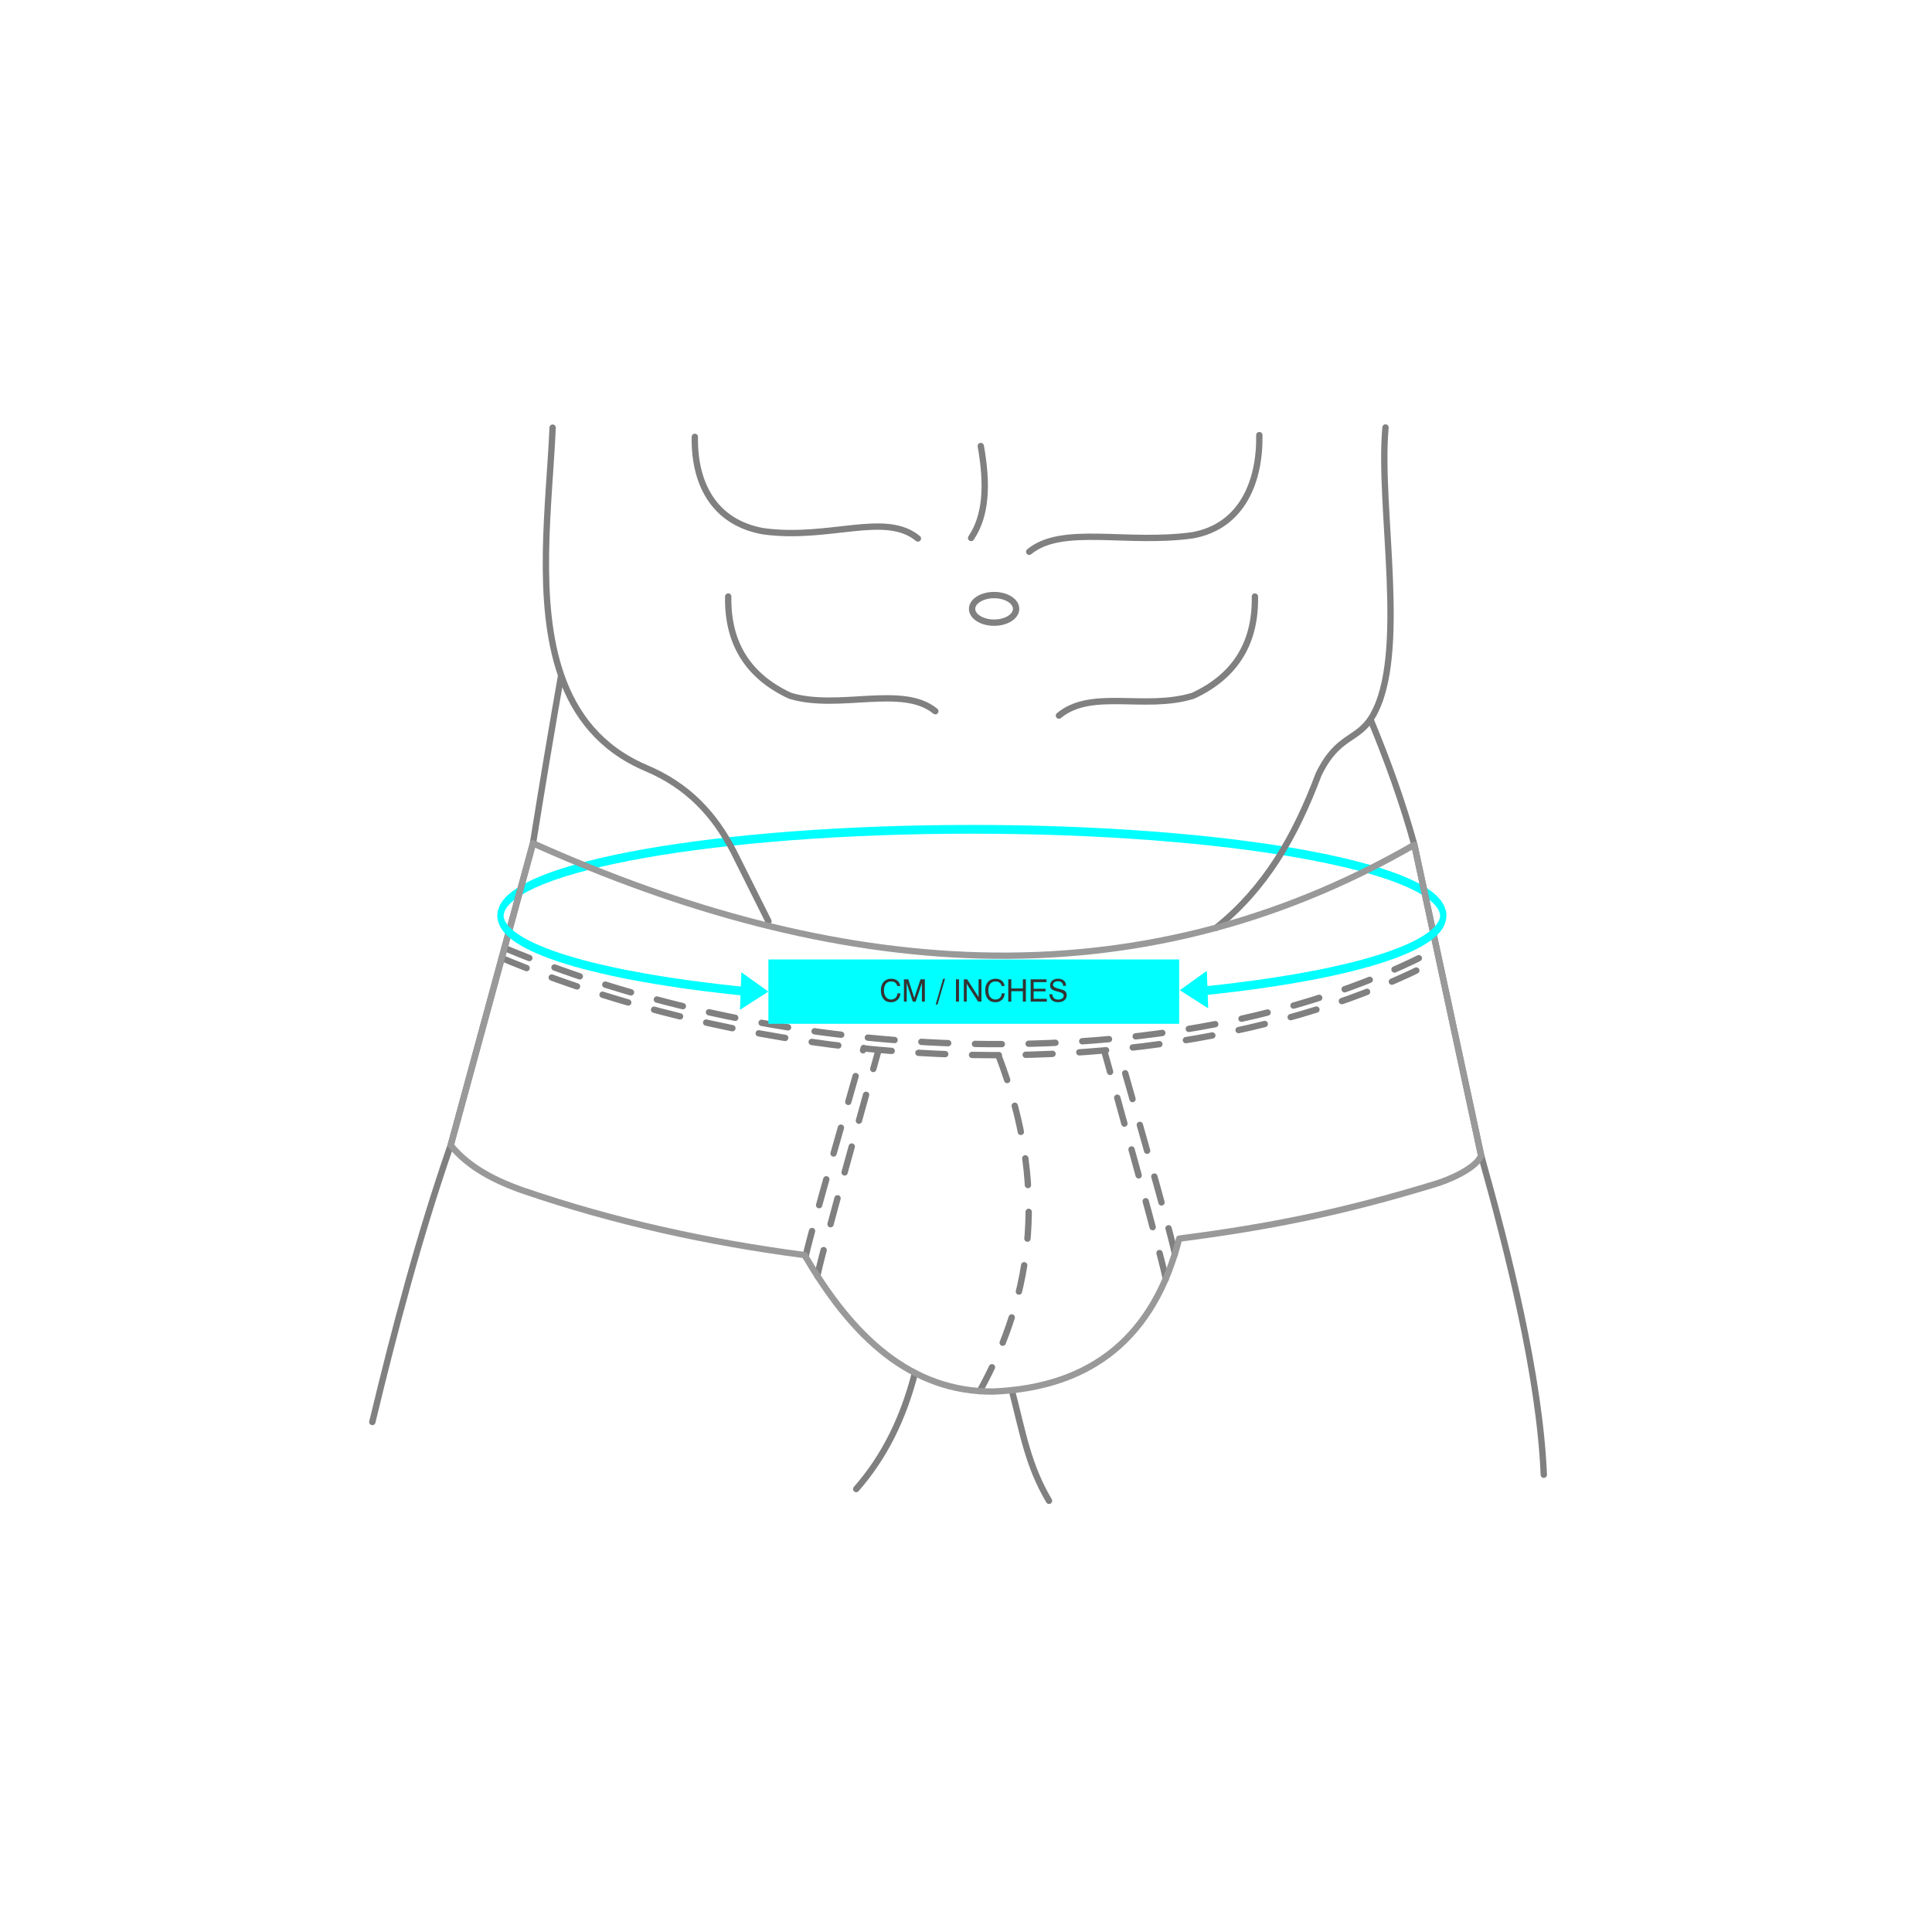 <?xml version="1.0" encoding="UTF-8"?>
<!DOCTYPE svg PUBLIC "-//W3C//DTD SVG 1.1//EN" "http://www.w3.org/Graphics/SVG/1.1/DTD/svg11.dtd">
<!-- Creator: CorelDRAW -->
<svg xmlns="http://www.w3.org/2000/svg" xml:space="preserve" width="2.4in" height="2.4in" version="1.1" style="shape-rendering:geometricPrecision; text-rendering:geometricPrecision; image-rendering:optimizeQuality; fill-rule:evenodd; clip-rule:evenodd"
viewBox="0 0 2400 2400"
 xmlns:xlink="http://www.w3.org/1999/xlink"
 xmlns:xodm="http://www.corel.com/coreldraw/odm/2003">
 <defs>
  <style type="text/css">
   <![CDATA[
    .str1 {stroke:gray;stroke-width:7.87;stroke-linecap:round;stroke-miterlimit:22.926}
    .str2 {stroke:#999999;stroke-width:7.87;stroke-linecap:round;stroke-linejoin:round;stroke-miterlimit:22.926}
    .str0 {stroke:gray;stroke-width:7.87;stroke-linecap:round;stroke-linejoin:round;stroke-miterlimit:22.926;stroke-dasharray:33.331 33.331}
    .fil0 {fill:none;fill-rule:nonzero}
    .fil1 {fill:aqua}
    .fil3 {fill:aqua;fill-rule:nonzero}
    .fil2 {fill:#333333;fill-rule:nonzero}
   ]]>
  </style>
 </defs>
 <g id="Layer_x0020_1">
  <g id="_105553225434208">
   <path class="fil0 str0" d="M1001 1561.56c-3.6,2.19 71.92,-259.76 71.92,-259.76m-449.67 -111.68c143.95,60.15 308.5,99.64 469.72,114.13 252.02,22.66 507.03,-13.7 694.54,-112.68m-1160.84 -13.94c368.98,154.16 850.68,163.73 1158.14,1.41m-325.52 379.12c3.6,2.19 -70.11,-255.02 -70.11,-255.02m58.76 285.84c3.61,2.19 -76.22,-283.59 -76.22,-283.59m-154.68 422.71c67.09,-121.27 84.35,-257.48 23.21,-417.22m-224.65 274.42c-3.59,2.19 75.86,-281.19 75.86,-281.19"/>
   <path class="fil1" d="M1500.87 1252.61l-1.69 -46.6 -33.59 24.03 35.28 22.57zm-546.35 -60.76l510.31 0 0 79.94 -510.31 0 0 -39.97 -35.27 22.56 1.68 -46.59 33.59 24.02 0 -39.96z"/>
   <path class="fil2" d="M1114.8 1233.96l3.65 0c-0.17,3.37 -1.31,6.04 -3.45,8.04 -2.13,1.99 -4.89,3 -8.27,3 -3.9,0 -6.95,-1.33 -9.16,-3.99 -2.21,-2.65 -3.31,-6.32 -3.31,-11.02 0,-4.33 1.16,-7.78 3.48,-10.33 2.32,-2.55 5.44,-3.82 9.37,-3.82 3.14,0 5.69,0.81 7.69,2.42 2,1.62 3.15,3.82 3.47,6.61l-3.69 0c-0.35,-1.83 -1.18,-3.23 -2.5,-4.21 -1.31,-0.98 -3.02,-1.47 -5.13,-1.47 -2.81,0 -4.98,0.98 -6.53,2.95 -1.54,1.96 -2.32,4.74 -2.32,8.32 0,3.38 0.8,6.09 2.41,8.13 1.61,2.04 3.74,3.06 6.4,3.06 2.26,0 4.12,-0.7 5.57,-2.11 1.44,-1.41 2.21,-3.27 2.31,-5.58zm11.53 -13.3l0 23.57 -3.45 0 0 -27.66 5.37 0 6.86 21.16c0.2,0.6 0.35,1.07 0.44,1.41 0.1,0.32 0.17,0.62 0.22,0.87 0.09,-0.46 0.2,-0.87 0.3,-1.24 0.1,-0.35 0.2,-0.7 0.31,-1.03l7.1 -21.16 5.4 0 0 27.66 -3.65 0 0 -23.57c-0.08,0.41 -0.18,0.81 -0.3,1.22 -0.11,0.41 -0.23,0.81 -0.36,1.2l-7.12 21.15 -3.54 0 -6.95 -21.15c-0.13,-0.35 -0.24,-0.72 -0.35,-1.12 -0.1,-0.4 -0.19,-0.83 -0.28,-1.3zm61.2 -4.09l3.76 0 0 27.67 -3.76 0 0 -27.67zm9.77 27.66l0 -27.66 4.12 0 12.91 20.09c0.29,0.44 0.54,0.85 0.75,1.24 0.22,0.39 0.39,0.75 0.52,1.09l0 -22.42 3.58 0 0 27.66 -4.08 0 -13.19 -20.38c-0.21,-0.31 -0.39,-0.63 -0.56,-0.97 -0.17,-0.34 -0.33,-0.69 -0.47,-1.07l0 22.42 -3.58 0zm47.12 -10.27l3.65 0c-0.17,3.37 -1.31,6.04 -3.45,8.04 -2.13,1.99 -4.89,3 -8.27,3 -3.9,0 -6.95,-1.33 -9.16,-3.99 -2.2,-2.65 -3.31,-6.32 -3.31,-11.02 0,-4.33 1.16,-7.78 3.48,-10.33 2.32,-2.55 5.44,-3.82 9.37,-3.82 3.14,0 5.69,0.81 7.69,2.42 2,1.62 3.16,3.82 3.47,6.61l-3.69 0c-0.35,-1.83 -1.18,-3.23 -2.49,-4.21 -1.31,-0.98 -3.02,-1.47 -5.13,-1.47 -2.81,0 -4.98,0.98 -6.52,2.95 -1.54,1.96 -2.32,4.74 -2.32,8.32 0,3.38 0.8,6.09 2.41,8.13 1.61,2.04 3.74,3.06 6.4,3.06 2.26,0 4.12,-0.7 5.57,-2.11 1.44,-1.41 2.22,-3.27 2.31,-5.58zm8.08 10.27l0 -27.66 3.76 0 0 11.36 14.35 0 0 -11.36 3.78 0 0 27.66 -3.78 0 0 -12.95 -14.35 0 0 12.95 -3.76 0zm27.81 0l0 -27.66 19.72 0 0 3.44 -16 0 0 8.26 14.79 0 0 3.23 -14.79 0 0 9.28 16.33 0 0 3.45 -20.04 0zm23.31 -9.1l3.63 0c0.03,2.01 0.7,3.6 2,4.78 1.29,1.2 3.02,1.79 5.19,1.79 2.14,0 3.83,-0.44 5.07,-1.35 1.23,-0.9 1.85,-2.13 1.85,-3.69 0,-2.11 -2.32,-3.72 -6.96,-4.83 -0.27,-0.05 -0.48,-0.11 -0.63,-0.14 -3.76,-0.89 -6.24,-1.89 -7.45,-2.98 -1.21,-1.1 -1.82,-2.66 -1.82,-4.67 0,-2.47 0.91,-4.45 2.71,-5.95 1.8,-1.5 4.21,-2.25 7.19,-2.25 3.06,0 5.47,0.78 7.22,2.35 1.75,1.58 2.63,3.73 2.66,6.47l-3.59 0.02c-0.12,-1.85 -0.75,-3.28 -1.89,-4.26 -1.13,-0.99 -2.68,-1.49 -4.65,-1.49 -1.84,0 -3.31,0.41 -4.41,1.22 -1.1,0.81 -1.65,1.88 -1.65,3.22 0,2.14 2.27,3.73 6.83,4.78 0.68,0.17 1.2,0.29 1.56,0.38l0.39 0.09c2.98,0.72 4.95,1.49 5.93,2.31 0.74,0.62 1.31,1.39 1.69,2.28 0.4,0.89 0.59,1.9 0.59,3 0,2.67 -0.95,4.78 -2.86,6.36 -1.91,1.57 -4.49,2.37 -7.75,2.37 -3.35,0 -5.97,-0.85 -7.84,-2.54 -1.88,-1.7 -2.88,-4.13 -3.02,-7.3zm-141.28 12.68l9.28 -31.96 2.37 0 -9.34 31.96 -2.3 0z"/>
   <g>
    <path class="fil3" d="M625.92 1134.79c-0.61,2.89 -2.79,4.55 -4.87,3.7 -2.08,-0.84 -3.28,-3.87 -2.67,-6.76l7.54 3.06zm581.37 -110.06l0 10.91 0 0 -29.4 0.13 -29.02 0.39 -28.61 0.65 -28.17 0.9 -27.69 1.14 -27.17 1.38 -26.63 1.61 -26.04 1.83 -25.42 2.05 -24.78 2.26 -24.09 2.47 -23.37 2.67 -22.61 2.86 -21.83 3.04 -21 3.22 -20.14 3.4 -19.25 3.56 -18.32 3.73 -17.35 3.87 -16.36 4.02 -15.32 4.16 -14.25 4.29 -13.14 4.41 -11.99 4.53 -10.8 4.63 -9.58 4.72 -8.3 4.78 -6.97 4.81 -5.59 4.79 -4.15 4.65 -2.69 4.35 -1.34 3.84 -7.54 -3.06 2.34 -6.83 3.8 -6.18 5.07 -5.71 6.31 -5.41 7.52 -5.2 8.73 -5.03 9.92 -4.89 11.09 -4.75 12.22 -4.61 13.34 -4.48 14.41 -4.34 15.47 -4.2 16.48 -4.06 17.47 -3.9 18.42 -3.74 19.34 -3.58 20.23 -3.41 21.08 -3.23 21.9 -3.05 22.69 -2.87 23.44 -2.67 24.15 -2.47 24.83 -2.27 25.48 -2.06 26.1 -1.83 26.68 -1.61 27.23 -1.38 27.74 -1.14 28.22 -0.9 28.67 -0.65 29.07 -0.39 29.45 -0.13 0 0zm0 0c2.17,0 3.93,2.44 3.93,5.45 0,3.01 -1.76,5.45 -3.93,5.45l0 -10.91zm588.91 107.01l-7.54 3.06 -1.34 -3.84 -2.69 -4.35 -4.15 -4.65 -5.59 -4.79 -6.98 -4.81 -8.3 -4.78 -9.58 -4.72 -10.8 -4.63 -11.99 -4.53 -13.14 -4.41 -14.25 -4.29 -15.32 -4.16 -16.36 -4.02 -17.35 -3.87 -18.32 -3.73 -19.25 -3.56 -20.14 -3.4 -21 -3.22 -21.83 -3.04 -22.61 -2.86 -23.37 -2.67 -24.09 -2.47 -24.78 -2.26 -25.43 -2.05 -26.04 -1.83 -26.63 -1.61 -27.17 -1.38 -27.69 -1.14 -28.17 -0.9 -28.61 -0.65 -29.02 -0.39 -29.4 -0.13 0 -10.91 29.45 0.13 29.07 0.39 28.67 0.65 28.22 0.9 27.74 1.14 27.23 1.38 26.68 1.61 26.1 1.83 25.49 2.06 24.83 2.27 24.15 2.47 23.44 2.67 22.69 2.87 21.9 3.05 21.08 3.23 20.23 3.41 19.34 3.58 18.42 3.74 17.47 3.9 16.48 4.06 15.47 4.2 14.41 4.34 13.34 4.48 12.22 4.61 11.09 4.75 9.92 4.89 8.73 5.03 7.53 5.2 6.3 5.41 5.07 5.71 3.8 6.18 2.34 6.83zm0 0c0.61,2.89 -0.59,5.92 -2.67,6.76 -2.08,0.84 -4.26,-0.82 -4.87,-3.7l7.54 -3.06z"/>
   </g>
   <path class="fil0 str1" d="M1063.61 1849.72c35.24,-40.19 58.61,-88.01 73,-144.22m-674.09 60.97c27.9,-115.92 58.26,-231.13 97.37,-343.81 34.06,-125.02 68.12,-250.05 102.19,-375.07 11.56,-71.91 23.2,-141.85 35.02,-208.64m166.04 -296.27c-1.01,55.58 22.06,105.91 84.75,117.21 82.15,11.42 151.67,-24.64 192.35,9.02m-453.75 -137.67c-4.06,94.13 -21.49,215.48 10.61,307.72 17.24,49.53 48.76,90.66 104.31,114.67 53.72,22.36 86.37,58.66 109.88,104.16l43.28 86.56m766.55 -613.31c-9.17,99.54 28.78,282.77 -16.32,358.81 -18.38,31 -42.45,22.14 -66.74,72 -29.2,77.56 -65.82,141.31 -127.18,190.6m48.02 -411.42c1.01,55.58 -22.52,98.11 -76.8,123.24 -60.16,18.5 -125.96,-9.03 -166.63,24.63m248.91 -348.36c1.02,55.57 -20.25,113.11 -82.94,124.41 -82.15,11.43 -162.19,-13.21 -202.87,20.44m-60.19 -131.3c8.61,48.64 6.66,86.41 -12.02,114.21m-301.74 72.72c-1.01,55.58 22.51,98.11 76.8,123.24 60.17,18.5 139.8,-14.44 180.48,19.22m755.87 948.47c-5.06,-121.93 -44.17,-276.75 -77.87,-396.66l-82.94 -385.9c-14.31,-51.93 -33,-103.86 -54.53,-155.79m-399.31 970.76c-25.83,-44.13 -31.78,-81.22 -46.18,-137.44m-22.02 -987.7c15.11,0 27.35,7.67 27.35,17.13 0,9.46 -12.24,17.13 -27.35,17.13 -15.1,0 -27.35,-7.67 -27.35,-17.13 0,-9.46 12.24,-17.13 27.35,-17.13z"/>
   <path class="fil0 str2" d="M662.09 1047.58c373.02,167.56 745.09,203.31 1094.85,1.81l82.94 385.9c-5.35,15.87 -41.66,31.39 -59.06,36.16 -111.87,34.07 -200.94,52.39 -316.02,67.23 -30.81,120.57 -107.03,184.76 -230.81,189.94 -102.44,0.73 -175.25,-67.64 -234.42,-169.52 -121.28,-15.88 -237.36,-41.8 -347.43,-79.34 -37.33,-12.8 -70.15,-29.88 -92.25,-57.11l102.19 -375.07z"/>
   <g>
    <path class="fil3" d="M927.29 1226.23c2.16,0.21 3.78,2.83 3.63,5.83 -0.15,3 -2.04,5.26 -4.2,5.05l0.57 -10.87zm-309.55 -88.77l7.85 0 0 0 0.22 2.31 0.71 2.51 1.3 2.79 1.97 3.02 2.67 3.17 3.37 3.27 4.05 3.31 4.71 3.33 5.37 3.33 6 3.31 6.62 3.29 7.23 3.25 7.83 3.21 8.42 3.17 8.99 3.11 9.56 3.06 10.12 3.01 10.67 2.95 11.21 2.89 11.73 2.81 12.26 2.75 12.77 2.68 13.27 2.6 13.76 2.52 14.25 2.45 14.73 2.36 15.2 2.28 15.66 2.19 16.11 2.1 16.56 2 16.98 1.91 17.42 1.81 -0.57 10.87 -17.46 -1.81 -17.04 -1.92 -16.6 -2.01 -16.16 -2.11 -15.71 -2.2 -15.26 -2.29 -14.79 -2.37 -14.31 -2.46 -13.83 -2.54 -13.34 -2.62 -12.85 -2.69 -12.33 -2.77 -11.83 -2.84 -11.3 -2.91 -10.77 -2.98 -10.24 -3.04 -9.69 -3.1 -9.14 -3.17 -8.57 -3.22 -8.01 -3.29 -7.44 -3.35 -6.86 -3.41 -6.28 -3.47 -5.69 -3.53 -5.11 -3.61 -4.51 -3.7 -3.93 -3.81 -3.33 -3.97 -2.73 -4.18 -2.07 -4.46 -1.33 -4.79 -0.47 -5.04 0 0zm0 0c0,-3.01 1.76,-5.45 3.93,-5.45 2.17,0 3.93,2.44 3.93,5.45l-7.85 0zm0.65 -5.74l7.53 3.08 -0.04 0.2 -0.03 0.16 -0.04 0.21 -0.04 0.21 -0.02 0.16 -0.02 0.15 -0.03 0.21 -0.02 0.15 -0.02 0.15 -0.02 0.21 -0.01 0.1 -0.01 0.15 -0.02 0.2 -0 0.1 0 0.15 -0 0.15 -7.85 0 0 -0.38 0.01 -0.37 0.02 -0.43 0.02 -0.33 0.02 -0.37 0.04 -0.43 0.03 -0.32 0.04 -0.37 0.05 -0.38 0.04 -0.31 0.06 -0.37 0.06 -0.36 0.06 -0.32 0.06 -0.31 0.07 -0.37 0.07 -0.32zm0 0c0.61,-2.89 2.8,-4.54 4.87,-3.69 2.07,0.85 3.27,3.88 2.66,6.77l-7.53 -3.08zm1170.27 3.08c-0.61,-2.89 0.58,-5.92 2.66,-6.77 2.07,-0.85 4.26,0.8 4.87,3.69l-7.53 3.08zm8.18 2.67l-7.85 0 0 0 -0 -0.15 0 -0.15 -0 -0.1 -0.01 -0.14 -0.01 -0.15 -0.02 -0.16 -0.02 -0.21 -0.02 -0.15 -0.02 -0.15 -0.02 -0.15 -0.03 -0.16 -0.03 -0.21 -0.04 -0.21 -0.04 -0.21 -0.03 -0.16 -0.04 -0.2 7.53 -3.08 0.07 0.32 0.07 0.37 0.06 0.31 0.06 0.32 0.06 0.31 0.06 0.37 0.05 0.37 0.05 0.38 0.04 0.37 0.03 0.32 0.03 0.37 0.03 0.37 0.02 0.39 0.02 0.43 0.01 0.37 0 0.38 0 0zm0 0c0,3.01 -1.76,5.45 -3.93,5.45 -2.17,0 -3.93,-2.44 -3.93,-5.45l7.85 0zm-308.8 99.62l-0.57 -10.87 17.41 -1.81 16.98 -1.91 16.54 -2 16.1 -2.1 15.65 -2.19 15.19 -2.28 14.72 -2.37 14.24 -2.44 13.76 -2.52 13.26 -2.6 12.76 -2.68 12.25 -2.75 11.72 -2.81 11.2 -2.89 10.65 -2.94 10.11 -3.01 9.55 -3.06 8.99 -3.12 8.41 -3.17 7.82 -3.21 7.22 -3.25 6.61 -3.29 6 -3.31 5.36 -3.33 4.72 -3.33 4.04 -3.31 3.36 -3.27 2.67 -3.17 1.97 -3.02 1.3 -2.79 0.71 -2.52 0.22 -2.3 7.85 0 -0.47 5.04 -1.33 4.78 -2.07 4.46 -2.73 4.19 -3.33 3.97 -3.92 3.81 -4.52 3.7 -5.1 3.61 -5.69 3.53 -6.27 3.47 -6.86 3.41 -7.44 3.34 -8 3.28 -8.57 3.23 -9.13 3.17 -9.69 3.11 -10.22 3.04 -10.76 2.98 -11.3 2.91 -11.82 2.84 -12.33 2.77 -12.84 2.69 -13.33 2.62 -13.83 2.54 -14.31 2.45 -14.78 2.37 -15.25 2.28 -15.7 2.2 -16.15 2.11 -16.59 2.01 -17.03 1.92 -17.44 1.81zm0 0c-2.16,0.21 -4.04,-2.05 -4.2,-5.05 -0.15,-3 1.47,-5.61 3.63,-5.83l0.57 10.87z"/>
   </g>
  </g>
 </g>
</svg>
